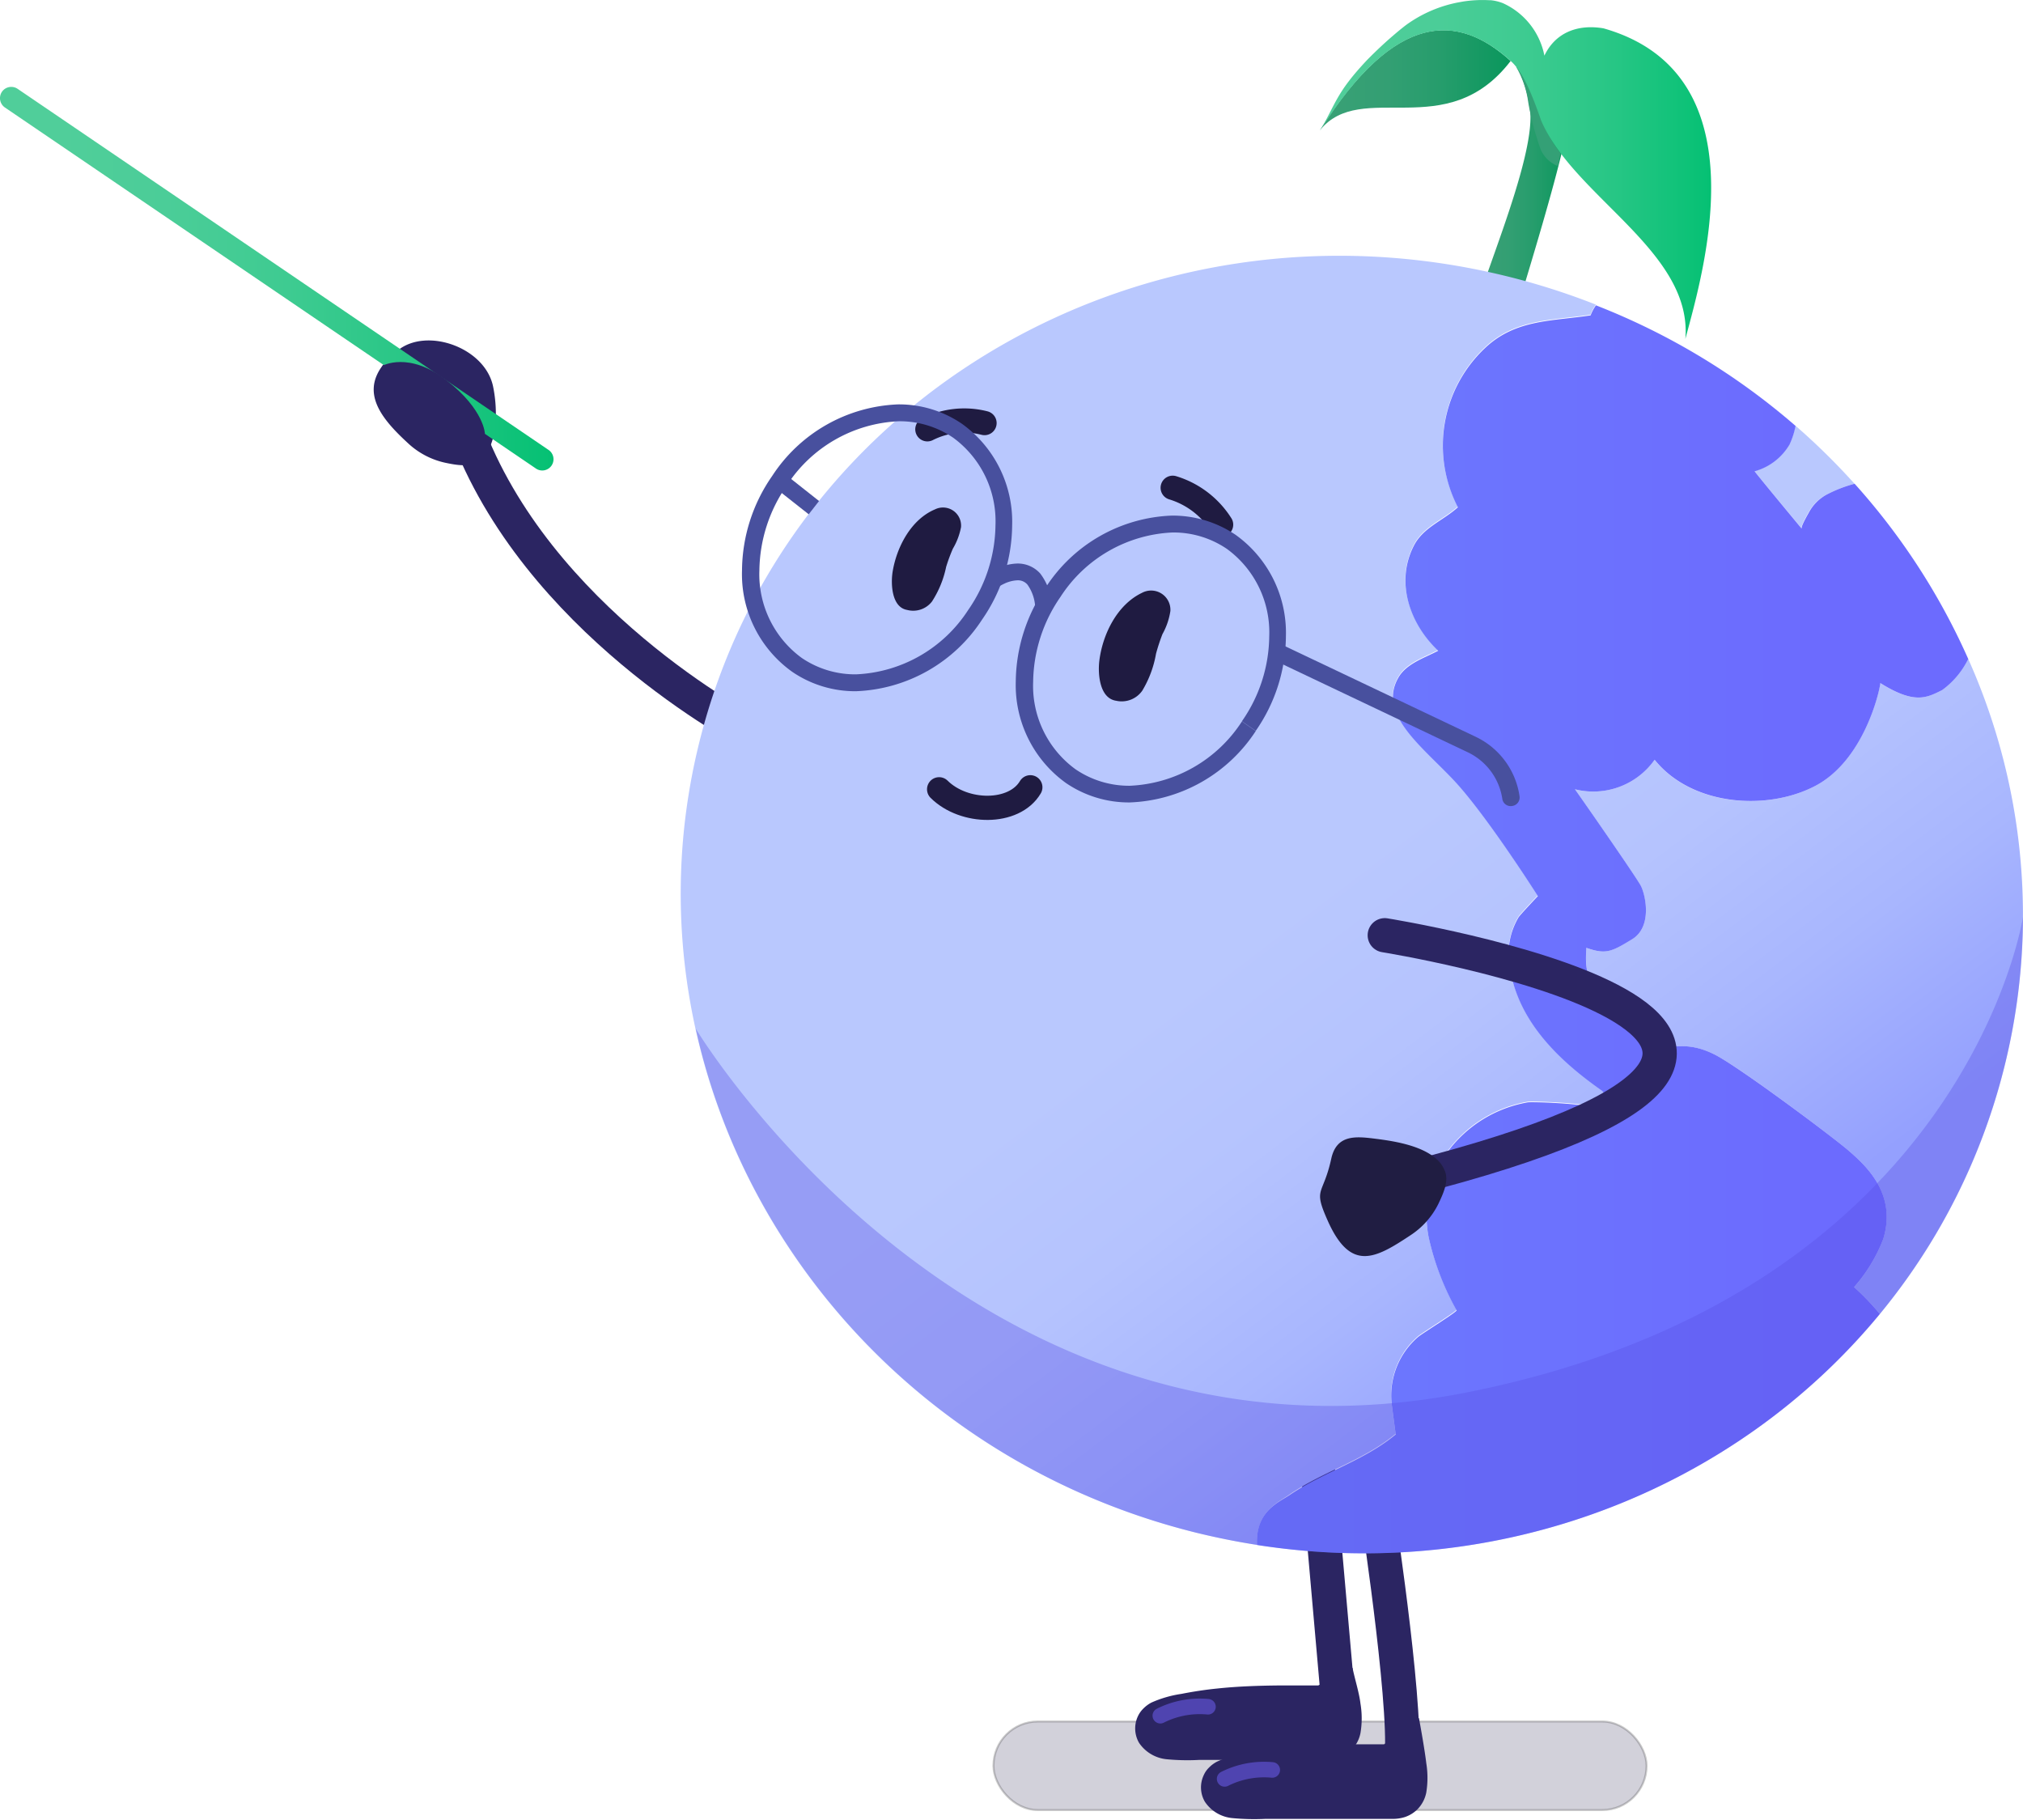 <svg id="Layer_1" data-name="Layer 1" xmlns="http://www.w3.org/2000/svg" xmlns:xlink="http://www.w3.org/1999/xlink" viewBox="0 0 201.37 181.19"><defs><style>.cls-1{fill:#1f1b4a;stroke:#000;stroke-miterlimit:10;stroke-width:0.2px;opacity:0.2;}.cls-13,.cls-18,.cls-2{fill:none;stroke-linecap:round;stroke-linejoin:round;}.cls-2{stroke:#2b2562;stroke-width:3.41px;}.cls-3{fill:url(#linear-gradient);}.cls-4{fill:#37af80;}.cls-5{fill:#62ba94;}.cls-6{fill:url(#linear-gradient-2);}.cls-7{fill:#34a076;}.cls-8{fill:url(#linear-gradient-3);}.cls-9{fill:#2b2562;}.cls-10{fill:url(#linear-gradient-4);}.cls-11{fill:url(#linear-gradient-5);}.cls-12{fill:#1f1b41;}.cls-13{stroke:#1f1b41;stroke-width:2.41px;}.cls-14{fill:#5b53e6;opacity:0.36;}.cls-15{fill:#201d42;}.cls-16{fill:url(#linear-gradient-6);}.cls-17{fill:#48509e;}.cls-18{stroke:#4f44b0;stroke-width:1.55px;}</style><linearGradient id="linear-gradient" x1="131.4" y1="7.99" x2="150.37" y2="7.99" gradientUnits="userSpaceOnUse"><stop offset="0.11" stop-color="#38a075"/><stop offset="0.36" stop-color="#339f73"/><stop offset="0.63" stop-color="#269d6c"/><stop offset="0.92" stop-color="#109860"/><stop offset="1" stop-color="#08975c"/></linearGradient><linearGradient id="linear-gradient-2" x1="146.75" y1="20.11" x2="156.07" y2="20.11" xlink:href="#linear-gradient"/><linearGradient id="linear-gradient-3" x1="131.4" y1="16.86" x2="170.32" y2="16.86" gradientUnits="userSpaceOnUse"><stop offset="0.11" stop-color="#50ce9a"/><stop offset="0.3" stop-color="#4bcd98"/><stop offset="0.52" stop-color="#3ecb91"/><stop offset="0.75" stop-color="#27c685"/><stop offset="0.98" stop-color="#08c175"/><stop offset="1" stop-color="#05c073"/></linearGradient><linearGradient id="linear-gradient-4" x1="172.27" y1="139.96" x2="113.5" y2="62.43" gradientUnits="userSpaceOnUse"><stop offset="0.11" stop-color="#94a0fe"/><stop offset="0.31" stop-color="#a8b6fe"/><stop offset="0.5" stop-color="#b5c3fe"/><stop offset="0.68" stop-color="#b9c8fe"/></linearGradient><linearGradient id="linear-gradient-5" x1="125.11" y1="92.46" x2="195.93" y2="92.46" gradientUnits="userSpaceOnUse"><stop offset="0.11" stop-color="#6c78fe"/><stop offset="0.79" stop-color="#6c6bfe"/></linearGradient><linearGradient id="linear-gradient-6" x1="0" y1="27.73" x2="55.06" y2="27.73" xlink:href="#linear-gradient-3"/></defs><rect class="cls-1" x="98.89" y="171.35" width="65.01" height="8.81" rx="4.4"/><path class="cls-2" d="M75.26,73.24S54.87,62.9,47.07,44.39"/><path class="cls-3" d="M150.37,6.07c-6.39,8.32-14.84,1.75-19,6.91C138.91,1.09,145.1,1.28,150.37,6.07Z"/><path class="cls-4" d="M154.47,16.64l.17-.47-.15.44Z"/><path class="cls-5" d="M154.82,15.59c0,.2-.12.39-.18.58Z"/><path class="cls-5" d="M155.59,13.38c.15-.41.31-.81.46-1.21-.13.52-.29,1.06-.46,1.61Z"/><path class="cls-6" d="M156,11c1.06.87-5.7,21.7-5.53,21.75-1.18-.34-2.38-.6-3.56-.89s6.53-16.53,5.3-21.44a11.89,11.89,0,0,0-.79-2.86A2.68,2.68,0,0,1,152.71,10,8.76,8.76,0,0,0,156,11Z"/><path class="cls-7" d="M155.07,16.53a3.12,3.12,0,0,1-1.7-1.63,27,27,0,0,1-1.25-4.73,9.47,9.47,0,0,0-1.19-3.49c.6.14,1.73.39,2,3.13a11.88,11.88,0,0,0,2.4,5.44Z"/><path class="cls-8" d="M159.61,2.82c-2.59-.44-4.8.44-5.88,2.72A7.25,7.25,0,0,0,149.61.32a4.5,4.5,0,0,0-1.24-.3h-.16a12.55,12.55,0,0,0-2.56.13l-.5.09A13,13,0,0,0,140,2.46s-.53.39-1.36,1.11c-.68.58-1.55,1.38-2.52,2.36C133,9.23,133,10.27,131.4,13c7.51-11.89,13.7-11.7,19-6.91,1.11,1,2,3,3,5.89,3.23,7.6,15.1,13.05,14.36,21.76C169.64,26.75,175.36,7.29,159.61,2.82Z"/><path class="cls-9" d="M134.63,166c.21,1.06.67,2.5.79,3.56a8.85,8.85,0,0,1,0,2.95,3.29,3.29,0,0,1-.9,1.68,3.24,3.24,0,0,1-1.23.75,4,4,0,0,1-1.14.18c-1.06,0-2.12,0-3.18,0l-6.36.05-3.22,0a21.5,21.5,0,0,1-3.31-.07,3.75,3.75,0,0,1-2.7-1.63,2.86,2.86,0,0,1-.11-2.65,2.62,2.62,0,0,1,.53-.75,3.35,3.35,0,0,1,.8-.6,11.32,11.32,0,0,1,3-.87c1.16-.23,2.34-.41,3.52-.53,2.06-.22,4.15-.29,6.23-.31,1,0,2,0,3.05,0,.28,0,.55,0,.82,0Z"/><line class="cls-2" x1="131.09" y1="145.3" x2="133.25" y2="169.81"/><path class="cls-9" d="M141.24,171c.2,1.05.61,3.41.73,4.48a9.13,9.13,0,0,1,0,2.95,3.29,3.29,0,0,1-.9,1.68,3.24,3.24,0,0,1-1.23.75,4,4,0,0,1-1.14.18c-1.06,0-2.12,0-3.18,0l-6.36,0-3.22,0a22.84,22.84,0,0,1-3.31-.08,3.7,3.7,0,0,1-2.7-1.63,2.84,2.84,0,0,1-.11-2.64,2.37,2.37,0,0,1,.53-.76,3.13,3.13,0,0,1,.8-.59,11.34,11.34,0,0,1,3-.88c1.16-.22,2.33-.4,3.51-.53,2.07-.21,4.15-.28,6.23-.31,1,0,2,0,3.06,0,.27,0,.55,0,.82,0Z"/><path class="cls-2" d="M137.23,151.24s3.12,20.71,2.17,24.51"/><path class="cls-10" d="M125.12,153.77q-3-.47-6-1.2c-35.88-8.86-58.06-44-49.54-78.57S114.12,18.64,150,27.5a69.16,69.16,0,0,1,8.85,2.82,4.45,4.45,0,0,0-.53,1c-3.81.59-7.4.38-10.42,3.17a13.33,13.33,0,0,0-2.79,15.93c-1.44,1.31-3.43,2-4.36,3.78-1.91,3.66-.43,7.84,2.4,10.5-1.32.7-3.13,1.26-3.94,2.63-2.13,3.63,2.22,6.8,5.46,10.23s8.4,11.56,8.4,11.56-1.77,1.87-1.92,2.11a7.12,7.12,0,0,0-.91,4.74c.73,5.49,4.85,9.46,9.17,12.49.56.4.16,1.48.13,2.12,0-.76-6.73-1-7.46-.93a12.61,12.61,0,0,0-9.24,7,11.15,11.15,0,0,0-.64,6.44,26.46,26.46,0,0,0,2.78,7.26c.07.15-3.51,2.36-3.84,2.66a7.7,7.7,0,0,0-2.63,6.59l.41,3.11c-3.15,2.62-7.17,3.74-10.51,6C127.31,149.52,125,150.37,125.12,153.77Zm53-109.57a5.83,5.83,0,0,1-3.49,2.68c.93,1.18,4.7,5.71,4.7,5.72-.14-.18.61-1.44.71-1.63a4.39,4.39,0,0,1,1.81-1.76,13.16,13.16,0,0,1,2.75-1.06,67.11,67.11,0,0,0-5.89-5.79A7.74,7.74,0,0,1,178.14,44.2Zm17.79,21.39a8.37,8.37,0,0,1-2.6,3.1c-1.55.77-2.74,1.43-6.15-.7-.08.86-1.63,7.68-6.47,10.23s-12.32,2-16-2.6a7.47,7.47,0,0,1-7.93,2.94c1.46,2.06,6.07,8.71,6.54,9.57s1.23,4.11-.85,5.36-2.62,1.53-4.56.85c0,1.28-.29,3.12,1.59,4.88s4.51,4.85,5.74,5.09c1.6-.15,3.06-.54,5.48.67s11.77,8.2,13.39,9.62,4.74,4.23,3.36,8.72a15.83,15.83,0,0,1-2.89,4.79,25.26,25.26,0,0,1,2.56,2.67,62.42,62.42,0,0,0,8.8-65.19Z"/><path class="cls-11" d="M187.46,123.32c1.38-4.49-1.74-7.3-3.36-8.72s-11-8.41-13.39-9.62-3.88-.82-5.48-.67c-1.23-.24-3.87-3.34-5.74-5.09s-1.63-3.6-1.59-4.88c1.94.68,2.49.41,4.56-.85s1.32-4.5.85-5.36-5.08-7.51-6.54-9.57a7.47,7.47,0,0,0,7.93-2.94c3.69,4.59,11.17,5.14,16,2.6s6.39-9.37,6.47-10.23c3.41,2.13,4.6,1.47,6.15.7a8.37,8.37,0,0,0,2.6-3.1,66.18,66.18,0,0,0-11.31-17.44,13.16,13.16,0,0,0-2.75,1.06A4.39,4.39,0,0,0,180.06,51c-.1.19-.85,1.45-.71,1.63,0,0-3.77-4.54-4.7-5.72a5.83,5.83,0,0,0,3.49-2.68,7.74,7.74,0,0,0,.59-1.84,68,68,0,0,0-19.87-12,4.45,4.45,0,0,0-.53,1c-3.81.59-7.4.38-10.42,3.17a13.33,13.33,0,0,0-2.79,15.93c-1.44,1.31-3.43,2-4.36,3.78-1.91,3.66-.43,7.84,2.4,10.5-1.32.7-3.13,1.26-3.94,2.63-2.13,3.63,2.22,6.8,5.46,10.23s8.4,11.56,8.4,11.56-1.77,1.87-1.92,2.11a7.12,7.12,0,0,0-.91,4.74c.73,5.49,4.85,9.46,9.17,12.49.56.4.16,1.48.13,2.12,0-.76-6.73-1-7.46-.93a12.61,12.61,0,0,0-9.24,7,11.15,11.15,0,0,0-.64,6.44,26.46,26.46,0,0,0,2.78,7.26c.07.15-3.51,2.36-3.84,2.66a7.7,7.7,0,0,0-2.63,6.59l.41,3.11c-3.15,2.62-7.17,3.74-10.51,6-1.11.76-3.46,1.61-3.3,5,24.13,3.77,47.61-5.52,62-23a25.26,25.26,0,0,0-2.56-2.67A15.83,15.83,0,0,0,187.46,123.32Z"/><path class="cls-12" d="M94.18,56.42a17.12,17.12,0,0,1,.67-1.81,6.62,6.62,0,0,0,.81-2.14,1.8,1.8,0,0,0-2.59-1.77c-2.38,1-3.82,3.75-4.22,6.22-.19,1.2-.1,3.53,1.45,3.79a2.36,2.36,0,0,0,2.47-.84A10.07,10.07,0,0,0,94.18,56.42Z"/><path class="cls-13" d="M121.55,52.22a8.69,8.69,0,0,0-4.82-3.67"/><path class="cls-13" d="M93.48,78.56c2.48,2.46,7.46,2.53,9.08-.2"/><path class="cls-13" d="M92.31,42.73A8.14,8.14,0,0,1,98,42.11"/><path class="cls-12" d="M115.07,65.07a19.31,19.31,0,0,1,.64-1.95,6.83,6.83,0,0,0,.79-2.3A1.92,1.92,0,0,0,113.69,59c-2.49,1.18-3.93,4.12-4.26,6.75-.16,1.29,0,3.76,1.68,4a2.5,2.5,0,0,0,2.59-1A10.65,10.65,0,0,0,115.07,65.07Z"/><path class="cls-14" d="M201.37,91.26a62.33,62.33,0,0,1-1.82,14.81c-6.81,27.56-31.1,46.38-58.87,48.36a68.38,68.38,0,0,1-12.29-.23,70.09,70.09,0,0,1-9.25-1.63c-25.9-6.4-44.66-26.51-49.89-50.19,0,0,27.68,46.12,77.08,36.15S201.37,91.26,201.37,91.26Z"/><path class="cls-2" d="M137.84,93.09s58.09,9.32,5,23.57"/><path class="cls-15" d="M143.41,115.81c-1.37-1.72-4.48-2.21-6.45-2.46s-3.92-.47-4.45,2c-.83,3.76-1.84,2.81-.34,6.17,2.28,5.1,4.72,3.76,8.23,1.43a7.91,7.91,0,0,0,2.77-3.11c.47-1,1.13-2.34.6-3.41A3.41,3.41,0,0,0,143.41,115.81Z"/><path class="cls-9" d="M48.28,45.32c1.33-1.75,1.21-4.91.8-6.86-.81-3.87-6.56-5.9-9.45-3.61-4.39,3.46-2.08,6.45,1,9.28a7.88,7.88,0,0,0,3.69,1.93c1.05.22,2.55.52,3.45-.26A3.48,3.48,0,0,0,48.28,45.32Z"/><path class="cls-16" d="M.49,10.7,53.31,46.61a1.12,1.12,0,1,0,1.26-1.85L1.75,8.84a1.13,1.13,0,0,0-1.56.3,1.13,1.13,0,0,0,.3,1.56"/><path class="cls-9" d="M48.27,43.18s-.05-2.38-3.81-5.32-6.4-1.45-6.4-1.45l5.19,6.19Z"/><path class="cls-17" d="M97.06,61.2l-.69-.48a14,14,0,0,1-11.16,6.4,9.45,9.45,0,0,1-5.4-1.63,10.29,10.29,0,0,1-4.22-8.71,15.08,15.08,0,0,1,2.72-8.45,14,14,0,0,1,11.16-6.4,9.45,9.45,0,0,1,5.4,1.63,10.3,10.3,0,0,1,4.22,8.72,15.07,15.07,0,0,1-2.72,8.44l.69.48.69.48a16.68,16.68,0,0,0,3-9.4,12,12,0,0,0-5-10.1,11.11,11.11,0,0,0-6.35-1.93,15.67,15.67,0,0,0-12.54,7.13,16.63,16.63,0,0,0-3,9.4,11.93,11.93,0,0,0,5,10.09,11.11,11.11,0,0,0,6.35,1.93,15.66,15.66,0,0,0,12.54-7.12Z"/><path class="cls-17" d="M124.31,72.29l-.69-.48a14,14,0,0,1-11.16,6.4,9.46,9.46,0,0,1-5.4-1.64,10.27,10.27,0,0,1-4.22-8.71,15.13,15.13,0,0,1,2.72-8.45A14,14,0,0,1,116.72,53a9.45,9.45,0,0,1,5.4,1.63,10.28,10.28,0,0,1,4.22,8.71,15,15,0,0,1-2.72,8.45l.69.48.69.47a16.68,16.68,0,0,0,3-9.4,12,12,0,0,0-5-10.1,11.18,11.18,0,0,0-6.35-1.92,15.63,15.63,0,0,0-12.54,7.12,16.75,16.75,0,0,0-3,9.4,12,12,0,0,0,5,10.1,11.11,11.11,0,0,0,6.35,1.93A15.66,15.66,0,0,0,125,72.76Z"/><path class="cls-17" d="M99.36,58.44l-.18-.25.17.25h0l-.18-.25.17.25a5.64,5.64,0,0,1,.66-.36,3.4,3.4,0,0,1,1.28-.32,1.24,1.24,0,0,1,1,.44,4.25,4.25,0,0,1,.77,2.41l1.67-.15a5.83,5.83,0,0,0-1.17-3.37,3,3,0,0,0-2.28-1,5,5,0,0,0-2,.49,6.17,6.17,0,0,0-.88.49l1,1.38Z"/><polyline class="cls-17" points="77.1 48.51 80.5 51.19 81.53 49.87 78.14 47.19"/><path class="cls-17" d="M126.73,65.67l19.4,9.22a6.14,6.14,0,0,1,3.41,4.62.84.84,0,0,0,1,.71.85.85,0,0,0,.71-1,7.77,7.77,0,0,0-4.35-5.88l-19.4-9.22a.84.84,0,0,0-1.12.4.83.83,0,0,0,.4,1.11Z"/><path class="cls-18" d="M115.5,170.77a8.72,8.72,0,0,1,4.74-.89"/><path class="cls-18" d="M121.9,177.06a8.74,8.74,0,0,1,4.74-.89"/></svg>